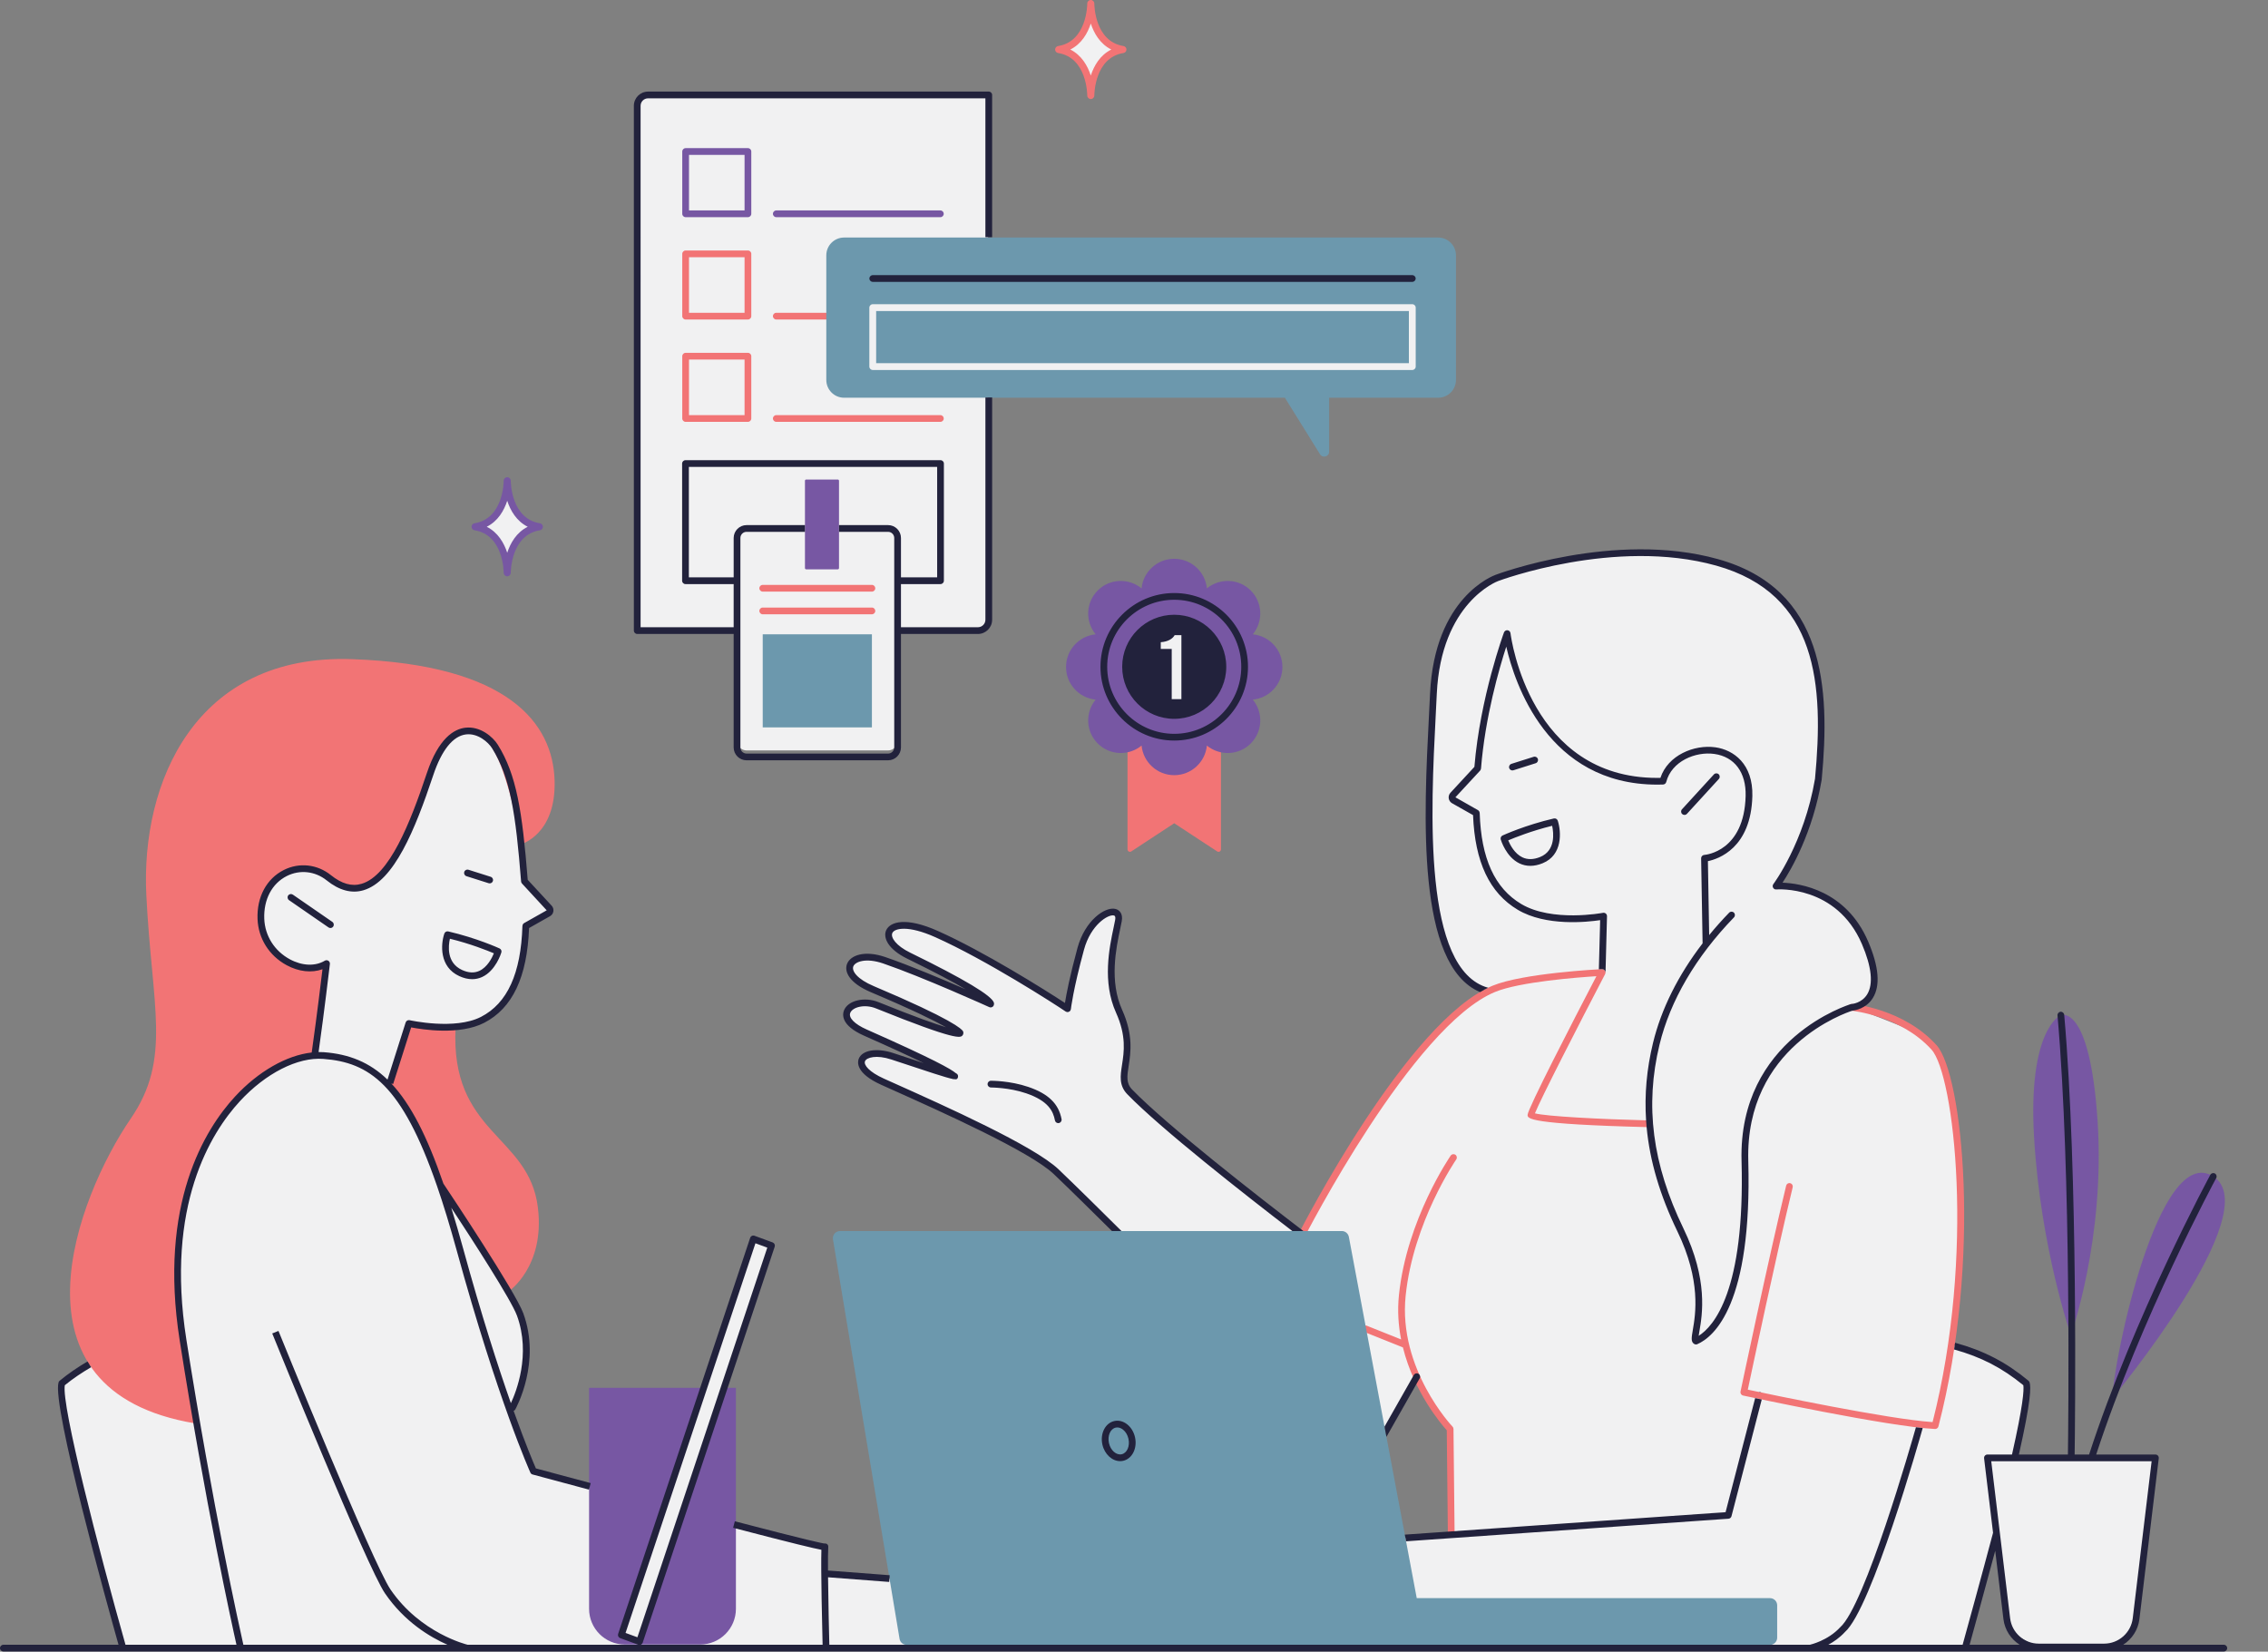 <?xml version="1.0" encoding="UTF-8"?>
<!DOCTYPE svg PUBLIC '-//W3C//DTD SVG 1.0//EN'
          'http://www.w3.org/TR/2001/REC-SVG-20010904/DTD/svg10.dtd'>
<svg height="294.5" preserveAspectRatio="xMidYMid meet" version="1.0" viewBox="0.0 -0.0 404.4 294.5" width="404.4" xmlns="http://www.w3.org/2000/svg" xmlns:xlink="http://www.w3.org/1999/xlink" zoomAndPan="magnify"
><rect x="0.0" y="-0.0" width="404.4" height="294.5" fill="#808080" stroke="none"/><g id="change1_1"
  ><path d="M254.467,50.949v16.662h-78.286v43.507c0,0.803-0.651,1.455-1.454,1.455h-14.679v19.518 c0,0.949-0.77,1.719-1.719,1.719h-25.192c-0.949,0-1.719-0.77-1.719-1.719v-19.518h-18.183V19.708c0-1.296,1.051-2.347,2.347-2.347 h60.598v33.589H254.467z M209.379,111.117c-4.957,0-8.976,4.019-8.976,8.976c0,4.957,4.019,8.976,8.976,8.976 c4.957,0,8.976-4.019,8.976-8.976C218.354,115.136,214.336,111.117,209.379,111.117z M147.419,280.385l-0.462-4.298l-16.133-4.232 l-9.03-2.434l15.774-47.321l-3.24-1.19l-15.871,47.612l-23.205-6.254l-4.298-10.777c0,0,3.769-3.769,2.975-12.695 c-0.793-8.926-13.951-24.266-15.472-27.902s-5.091-13.29-9.323-17.456c0.992-3.769,3.769-10.778,3.769-10.778 s7.009,1.917,12.365-0.397c5.356-2.314,8.265-8.133,8.596-17.059c2.777-1.521,4.364-2.975,4.364-2.975l-4.959-5.356l-0.529-9.72 c0,0-1.454-17.72-9.72-16.794c-8.265,0.926-5.422,15.141-14.48,24.795c-3.702,3.835-6.083,4.166-9.785,1.124 c-4.43-2.314-8.464-1.785-10.844,2.38c-2.381,4.166-1.587,7.604,0.463,10.645c2.049,3.042,7.67,4.562,9.984,2.446 c-1.322,8.265-2.116,16.398-2.116,16.398s-7.868,0.066-15.604,9.852c-7.736,9.786-10.579,23.539-8.199,38.68 c-5.62,1.521-14.943,4.694-21.357,9.918c0.397,7.009,1.587,11.968,1.719,12.497c0.132,0.529,5.951,23.605,5.951,23.605l3.174,11.24 h128.074h14.215l0.859-11.835L147.419,280.385z M201.439,194.694c-1.686-3.273-0.893-5.653-0.893-5.653s1.488-4.066-0.843-7.934 s-1.19-12.497-0.992-13.24c0.198-0.744,1.438-4.215,0.694-4.909c-0.744-0.694-2.43-0.545-3.918,1.041 c-1.488,1.587-4.364,7.786-4.959,15.571c-4.215-2.033-12.645-7.637-18.943-11.059s-10.315-4.761-12.794-2.529 c-0.694,1.339,0,2.727,2.479,4.017c2.479,1.289,14.827,8.034,14.827,8.034l-3.124-0.645l-14.381-5.752c0,0-4.364-2.678-6.893,0.397 c-0.744,0.893,0.397,3.075,4.265,4.562s14.827,6.645,14.827,6.645l-1.091,0.694l-4.513-1.041l-6.05-2.727 c0,0-2.926-1.785-5.703-1.289c-2.777,0.496-2.678,1.488-1.884,2.975c0.793,1.488,2.38,2.43,2.628,2.479 c0.248,0.05,12.794,6.05,12.794,6.05l-7.885-2.132c0,0-4.116-1.19-5.257,0.645c-1.141,1.835,2.529,3.918,7.835,5.901 c5.306,1.984,20.034,9.521,20.034,9.521l6.248,4.215l6.248,6.149l6.1,6.05l45.672,35.357l6.347-10.414c0,0,4.761,8.232,6.05,8.926 c0.099,4.463,0.496,18.745,0.496,18.745l-9.521,0.893l2.777,12.794l63.475,4.761l0.595,2.281l34.217-0.496l5.554-19.836 c0,0,1.488,14.579,2.678,16.662s5.257,3.273,5.257,3.273l12.497-0.298c0,0,4.166-0.397,4.562-6.05 c0.397-5.653,3.67-27.572,3.67-27.572H359.63c0,0,1.884-10.811,1.289-13.29c-0.595-2.479-12.993-6.744-12.993-6.744 s4.959-31.341-0.793-47.408c-1.686-4.661-3.273-6.943-5.257-8.034c-1.984-1.091-11.505-4.661-11.505-4.661s3.967-1.091,3.967-5.554 c0-4.463-3.075-15.472-17.456-16.365c3.769-6.248,7.835-13.29,7.934-30.151s-8.43-24.101-18.646-27.274s-22.415-1.785-38.68,2.38 c-12.001,4.562-11.902,19.935-12.1,23.406c-0.198,3.471-0.992,20.133,0.099,30.448c1.091,10.315,3.273,19.042,9.521,20.034 c-4.166,3.372-8.827,6.05-17.654,18.646c-8.827,12.596-15.571,24.993-15.571,24.993S204.712,199.652,201.439,194.694z M194.298,1.756c0,0-0.066,4.694-4.496,7.009c1.521,0.264,4.166,3.703,4.562,7.339c0.595-1.719,0.86-5.819,5.157-7.339 C196.876,7.575,194.364,3.145,194.298,1.756z M90.49,87.58c0,0-0.198,3.835-4.761,6.083c1.256,0.397,5.157,3.967,4.827,7.538 c0.264-3.438,1.653-5.686,5.157-7.273C92.143,92.34,90.622,89.167,90.49,87.58z" fill="#F1F1F2"
  /></g
  ><g id="change2_1"
  ><path d="M133.36,62.912h-11.108c-0.332,0-0.6,0.269-0.6,0.6V74.62c0,0.332,0.269,0.6,0.6,0.6h11.108 c0.332,0,0.6-0.269,0.6-0.6V63.512C133.96,63.181,133.692,62.912,133.36,62.912z M132.76,74.02h-9.908v-9.908h9.908V74.02z M155.467,104.29h-19.469c-0.332,0-0.6,0.269-0.6,0.6s0.269,0.6,0.6,0.6h19.469c0.332,0,0.6-0.269,0.6-0.6 S155.799,104.29,155.467,104.29z M155.467,108.331h-19.469c-0.332,0-0.6,0.269-0.6,0.6s0.269,0.6,0.6,0.6h19.469 c0.332,0,0.6-0.269,0.6-0.6S155.799,108.331,155.467,108.331z M133.36,44.663h-11.108c-0.332,0-0.6,0.269-0.6,0.6v11.108 c0,0.332,0.269,0.6,0.6,0.6h11.108c0.332,0,0.6-0.269,0.6-0.6V45.263C133.96,44.932,133.692,44.663,133.36,44.663z M132.76,55.771 h-9.908v-9.908h9.908V55.771z M138.418,56.971h12.835c0.332,0,0.6-0.269,0.6-0.6s-0.269-0.6-0.6-0.6h-12.835 c-0.332,0-0.6,0.269-0.6,0.6S138.087,56.971,138.418,56.971z M167.676,74.02h-29.258c-0.332,0-0.6,0.269-0.6,0.6s0.269,0.6,0.6,0.6 h29.258c0.332,0,0.6-0.269,0.6-0.6S168.008,74.02,167.676,74.02z M203.555,126.54l-2.512,5.752v19.159 c0,0.347,0.386,0.556,0.676,0.365l7.655-5.024l7.655,5.024c0.29,0.191,0.676-0.018,0.676-0.365v-19.159l-2.512-5.752H203.555z M78.721,211.554c4.959,7.405,11.935,18.745,11.935,18.745s6.546-4.364,5.256-14.976c-1.583-13.033-15.67-13.092-14.679-32.134 c-7.339-0.397-8.331-0.694-8.331-0.694l-3.372,10.612l-6.347-4.166l-2.534-0.26c1.421,0.315,2.802,0.832,4.121,1.55 C71.112,193.681,75.018,201.636,78.721,211.554z M56.835,155.567c3.57,1.984,8.728,5.207,12.497-1.736 c1.56-2.873,3.798-6.665,5.306-11.058c2.136-6.223,3.969-12.765,10.364-11.951c4.959,0.992,7.835,19.737,7.835,19.737 s6.347-1.686,6.05-11.406c-0.31-10.143-8.133-20.629-36.101-21.621c-27.969-0.992-37.688,22.018-36.696,42.052 s4.562,29.159-2.777,39.87c-9.474,13.828-23.208,48.598,11.505,54.35c-1.884-8.331-2.975-20.828-2.975-20.828 s-1.698-23.457,10.017-36.597c4.863-5.455,10.293-8.021,15.423-8.045l-1.174-0.121l2.116-16.398c0,0-7.538,3.835-11.108-5.686 C43.545,156.609,53.265,153.584,56.835,155.567z M57.282,188.335l3.366,0.346C59.548,188.437,58.422,188.329,57.282,188.335z M345.296,186.356c-5.842-6.447-14.696-7.302-15.07-7.335c-0.306-0.027-0.62,0.214-0.65,0.544c-0.029,0.33,0.214,0.622,0.544,0.651 c0.087,0.008,8.768,0.854,14.288,6.946c4.023,4.439,7.82,36.549,0.185,66.411c-7.917-0.521-29.148-4.978-32.948-5.785 c0.786-3.727,5.146-24.304,8.005-36.093c0.078-0.322-0.119-0.646-0.441-0.725c-0.331-0.081-0.647,0.12-0.725,0.441 c-3.14,12.951-8.087,36.479-8.137,36.715c-0.068,0.323,0.138,0.64,0.461,0.71c1.055,0.227,25.93,5.568,34.215,5.963 c0.01,0,0.019,0,0.028,0c0.272,0,0.512-0.184,0.581-0.448C353.387,224.521,349.965,191.508,345.296,186.356z M258.669,206.054 c-0.078,0.112-7.841,11.391-9.229,24.877c-0.286,2.783-0.096,5.438,0.389,7.903l-6.115-2.446c-0.308-0.123-0.656,0.027-0.779,0.334 c-0.123,0.308,0.026,0.656,0.334,0.779l6.88,2.752c1.982,7.991,6.86,13.712,7.82,14.78l0.196,18.416 c0.003,0.329,0.271,0.593,0.6,0.593c0.002,0,0.004,0,0.007,0c0.331-0.003,0.597-0.274,0.593-0.606l-0.198-18.646 c-0.001-0.152-0.062-0.299-0.167-0.409c-0.098-0.101-9.708-10.281-8.365-23.326c1.356-13.17,8.944-24.204,9.021-24.314 c0.189-0.271,0.122-0.646-0.149-0.835C259.234,205.716,258.859,205.781,258.669,206.054z M293.889,199.78 c-8.621-0.218-18.219-0.724-20.2-1.263c0.989-2.512,7.861-15.912,12.519-24.837c0.006-0.012,0.005-0.025,0.011-0.037 c0.016-0.036,0.024-0.074,0.033-0.114c0.009-0.04,0.018-0.078,0.018-0.118c0-0.013,0.006-0.024,0.006-0.037 c-0.001-0.026-0.014-0.046-0.018-0.07c-0.007-0.041-0.015-0.081-0.031-0.12c-0.013-0.031-0.029-0.058-0.047-0.086 c-0.025-0.041-0.052-0.079-0.087-0.113c-0.014-0.014-0.03-0.025-0.046-0.037c-0.031-0.026-0.057-0.057-0.094-0.076 c-0.02-0.01-0.042-0.01-0.063-0.018c-0.01-0.004-0.021-0.006-0.032-0.009c-0.06-0.02-0.119-0.034-0.18-0.034 c-0.011-0.001-0.021-0.006-0.032-0.006c-0.572,0.028-14.069,0.713-19.506,2.954c-15.108,6.229-33.896,42.893-34.689,44.45 c-0.149,0.296-0.032,0.657,0.263,0.808c0.088,0.044,0.181,0.065,0.272,0.065c0.218,0,0.429-0.12,0.535-0.328 c0.191-0.378,19.378-37.825,34.076-43.886c4.395-1.811,14.734-2.593,18.057-2.803c-4.054,7.78-12.273,23.685-12.273,24.729 c0,0.654,0,1.644,21.478,2.187c0.006,0,0.011,0,0.016,0c0.324,0,0.592-0.259,0.6-0.584 C294.482,200.063,294.22,199.788,293.889,199.78z M200.324,8.208c-5.123-0.815-5.197-7.302-5.198-7.578c0-0.001,0-0.001,0-0.001 c0-0.348-0.282-0.63-0.63-0.63c-0.348,0-0.63,0.282-0.63,0.63c0,0,0,0,0,0.001c-0.001,0.276-0.075,6.763-5.197,7.578 c-0.307,0.049-0.532,0.313-0.532,0.623s0.225,0.574,0.531,0.623c5.123,0.815,5.197,7.302,5.198,7.578c0,0,0,0,0,0 c0,0.348,0.282,0.63,0.63,0.63c0.348,0,0.63-0.282,0.63-0.63c0,0,0,0,0,0c0.001-0.276,0.075-6.763,5.199-7.578 c0.306-0.049,0.531-0.313,0.531-0.623S200.631,8.257,200.324,8.208z M194.496,13.464c-0.564-1.718-1.632-3.621-3.654-4.633 c2.022-1.011,3.091-2.914,3.654-4.633c0.565,1.718,1.632,3.621,3.655,4.633C196.128,9.843,195.06,11.746,194.496,13.464z" fill="#F27475"
  /></g
  ><g id="change3_1"
  ><path d="M228.664,118.928c0-3.038-2.315-5.533-5.277-5.823c1.876-2.298,1.769-5.675-0.374-7.818 c-2.143-2.143-5.52-2.25-7.818-0.374c-0.289-2.962-2.785-5.276-5.823-5.276s-5.534,2.315-5.823,5.276 c-2.298-1.876-5.675-1.769-7.818,0.374c-2.143,2.143-2.25,5.519-0.374,7.818c-2.961,0.289-5.276,2.785-5.276,5.823 c0,3.037,2.315,5.533,5.277,5.823c-1.876,2.298-1.769,5.675,0.374,7.818c2.143,2.143,5.519,2.249,7.818,0.374 c0.289,2.961,2.785,5.276,5.823,5.276s5.534-2.315,5.823-5.276c2.298,1.876,5.675,1.769,7.818-0.374 c2.143-2.143,2.249-5.519,0.374-7.818C226.349,124.461,228.664,121.965,228.664,118.928z M209.726,127.796 c-4.893,0-8.86-3.967-8.86-8.86s3.967-8.86,8.86-8.86s8.86,3.967,8.86,8.86S214.619,127.796,209.726,127.796z M149.381,101.517 h-5.632c-0.122,0-0.22-0.099-0.22-0.22V85.723c0-0.122,0.099-0.22,0.22-0.22h5.632c0.122,0,0.22,0.099,0.22,0.22v15.574 C149.601,101.419,149.502,101.517,149.381,101.517z M369.25,238.068c0,0,6.149-17.191,4.761-38.217 c-1.389-21.026-6.546-18.844-6.546-18.844s-5.951,2.38-4.761,22.018C363.895,222.662,369.25,238.068,369.25,238.068z M376.656,249.308c0,0,27.704-33.39,17.985-39.54C384.921,203.62,376.788,242.564,376.656,249.308z M114.029,292.716l-3.24-1.19 l14.69-44.069h-20.442v39.399c0,3.519,2.853,6.372,6.373,6.372h13.439c3.519,0,6.372-2.853,6.372-6.372v-39.399h-2.105 L114.029,292.716z M96.27,93.304c-5.123-0.815-5.197-7.302-5.198-7.578c0-0.001,0-0.001,0-0.001c0-0.348-0.282-0.63-0.63-0.63 s-0.63,0.282-0.63,0.63c0,0,0,0,0,0.001c-0.001,0.276-0.075,6.763-5.197,7.578c-0.307,0.049-0.532,0.313-0.532,0.623 c0,0.31,0.225,0.574,0.531,0.623c5.123,0.815,5.197,7.302,5.198,7.578c0,0.001,0,0.001,0,0.001c0,0.348,0.282,0.63,0.63,0.63 s0.63-0.282,0.63-0.63c0,0,0,0,0-0.001c0.001-0.276,0.075-6.763,5.199-7.578c0.306-0.049,0.531-0.313,0.531-0.623 C96.802,93.617,96.577,93.353,96.27,93.304z M90.442,98.56c-0.564-1.718-1.632-3.621-3.654-4.633 c2.022-1.011,3.091-2.914,3.654-4.633c0.565,1.718,1.632,3.621,3.655,4.633C92.074,94.939,91.006,96.842,90.442,98.56z M133.36,26.414h-11.108c-0.332,0-0.6,0.269-0.6,0.6v11.108c0,0.332,0.269,0.6,0.6,0.6h11.108c0.332,0,0.6-0.269,0.6-0.6V27.014 C133.96,26.683,133.692,26.414,133.36,26.414z M132.76,37.522h-9.908v-9.908h9.908V37.522z M167.676,37.522h-29.258 c-0.332,0-0.6,0.269-0.6,0.6s0.269,0.6,0.6,0.6h29.258c0.332,0,0.6-0.269,0.6-0.6S168.008,37.522,167.676,37.522z" fill="#7757A3"
  /></g
  ><g id="change4_1"
  ><path d="M256.434,42.354H150.51c-1.753,0-3.174,1.421-3.174,3.174v22.216c0,1.753,1.421,3.174,3.174,3.174h78.593 l6.269,10.084c0.466,0.75,1.623,0.419,1.623-0.463v-9.621h19.439c1.753,0,3.174-1.421,3.174-3.174V45.528 C259.607,43.775,258.186,42.354,256.434,42.354z M252.43,65.364c0,0.336-0.272,0.608-0.608,0.608h-96.204 c-0.336,0-0.608-0.272-0.608-0.608V54.85c0-0.336,0.272-0.608,0.608-0.608h96.204c0.336,0,0.608,0.272,0.608,0.608V65.364z M155.467,113.102h-19.469v16.596h19.469V113.102z M252.615,284.963l-12.102-64.414c-0.114-0.606-0.643-1.045-1.259-1.045h-89.464 c-0.792,0-1.394,0.711-1.264,1.492l11.871,71.227c0.103,0.618,0.637,1.07,1.264,1.07h153.941c0.708,0,1.281-0.574,1.281-1.281 v-5.769c0-0.708-0.574-1.281-1.281-1.281H252.615z M156.225,64.756h94.989v-9.298h-94.989V64.756z" fill="#6C98AD"
  /></g
  ><g id="change5_1"
  ><path d="M201.022,254.002c-0.71-0.578-1.543-0.8-2.349-0.616c-1.603,0.362-2.547,2.246-2.107,4.2 c0.392,1.733,1.745,2.948,3.165,2.948c0.181,0,0.362-0.02,0.544-0.061c1.603-0.362,2.547-2.247,2.105-4.2 C202.173,255.352,201.691,254.545,201.022,254.002z M200.01,259.303c-0.954,0.215-1.977-0.674-2.273-1.981 c-0.295-1.309,0.244-2.55,1.2-2.767c0.094-0.021,0.189-0.031,0.285-0.031c0.352,0,0.713,0.14,1.042,0.408 c0.461,0.375,0.796,0.945,0.945,1.604C201.505,257.845,200.967,259.086,200.01,259.303z M113.624,113.041h17.194v20.23 c0,1.266,1.03,2.296,2.296,2.296h25.238c1.266,0,2.296-1.03,2.296-2.296v-20.23h13.723c1.397,0,2.534-1.137,2.534-2.534V70.868h-1.2 v39.639c0,0.735-0.598,1.333-1.334,1.333h-13.723v-7.693h7.053c0.332,0,0.6-0.269,0.6-0.6V82.654c0-0.332-0.269-0.6-0.6-0.6h-45.474 c-0.332,0-0.6,0.269-0.6,0.6v20.894c0,0.332,0.269,0.6,0.6,0.6h8.59v7.693h-16.594V18.865c0-0.736,0.598-1.334,1.334-1.334h60.147 v24.761h1.2V16.931c0-0.332-0.269-0.6-0.6-0.6h-60.748c-1.397,0-2.534,1.137-2.534,2.534v93.576 C113.023,112.772,113.292,113.041,113.624,113.041z M122.828,102.947V83.254h44.273v19.693h-6.453v-7.021 c0-1.266-1.03-2.296-2.296-2.296h-8.751v1.2h8.751c0.604,0,1.096,0.492,1.096,1.096v37.345c0,0.604-0.492,1.096-1.096,1.096h-25.238 c-0.604,0-1.096-0.492-1.096-1.096V95.926c0-0.604,0.492-1.096,1.096-1.096h10.415v-1.2h-10.415c-1.266,0-2.296,1.03-2.296,2.296 v7.021H122.828z M209.374,132.046c7.252,0,13.151-5.9,13.151-13.152s-5.899-13.152-13.151-13.152s-13.152,5.9-13.152,13.152 S202.122,132.046,209.374,132.046z M209.374,106.943c6.59,0,11.952,5.361,11.952,11.952s-5.362,11.952-11.952,11.952 c-6.591,0-11.952-5.361-11.952-11.952S202.783,106.943,209.374,106.943z M155.018,49.66c0,0.332,0.269,0.6,0.6,0.6h96.204 c0.331,0,0.6-0.269,0.6-0.6s-0.269-0.6-0.6-0.6h-96.204C155.286,49.06,155.018,49.329,155.018,49.66z M209.373,128.173 c5.124,0,9.279-4.154,9.279-9.279c0-5.125-4.154-9.279-9.279-9.279c-5.125,0-9.279,4.154-9.279,9.279 C200.094,124.019,204.249,128.173,209.373,128.173z M206.972,114.51c1.336-0.098,2.134-0.636,2.475-1.254h1.206v11.403h-1.727 v-8.943h-1.954V114.51z M269.674,137.373c0.06,0,0.121-0.009,0.181-0.028l3.967-1.256c0.316-0.1,0.491-0.437,0.392-0.753 s-0.439-0.494-0.753-0.391l-3.967,1.256c-0.316,0.1-0.491,0.437-0.392,0.753C269.183,137.21,269.419,137.373,269.674,137.373z M267.594,149.687c0.037,0.127,0.938,3.107,3.325,4.258c0.613,0.296,1.264,0.443,1.947,0.443c0.701,0,1.438-0.156,2.203-0.468 c3.578-1.458,3.328-5.594,2.696-7.577c-0.095-0.298-0.4-0.474-0.707-0.402c-5.06,1.172-8.976,2.956-9.14,3.032 C267.648,149.097,267.509,149.402,267.594,149.687z M276.76,147.246c0.274,1.276,0.636,4.431-2.144,5.563 c-1.179,0.48-2.248,0.501-3.172,0.057c-1.393-0.668-2.188-2.224-2.518-3.023C270.086,149.351,273.109,148.142,276.76,147.246z M176.687,192.707c-0.332,0.002-0.598,0.273-0.595,0.604c0.002,0.33,0.271,0.595,0.6,0.595c0.002,0,0.003,0,0.005,0 c0.044,0.011,3.198-0.011,6.274,1.038c3.968,1.353,4.821,3.201,5.133,4.831c0.055,0.288,0.307,0.488,0.589,0.488 c0.037,0,0.075-0.004,0.113-0.012c0.325-0.062,0.539-0.376,0.477-0.701c-0.526-2.754-2.354-4.525-5.924-5.743 C180.081,192.691,176.811,192.709,176.687,192.707z M83.168,156.229l3.967,1.256c0.061,0.019,0.121,0.028,0.181,0.028 c0.255,0,0.491-0.164,0.572-0.42c0.1-0.315-0.075-0.652-0.391-0.753l-3.967-1.256c-0.319-0.099-0.653,0.075-0.753,0.392 C82.678,155.792,82.853,156.128,83.168,156.229z M81.898,174.051c0.794,0.362,1.56,0.544,2.292,0.544c0.612,0,1.2-0.127,1.76-0.381 c2.443-1.109,3.407-4.252,3.446-4.385c0.086-0.287-0.053-0.593-0.325-0.717c-0.164-0.076-4.081-1.858-9.14-3.032 c-0.304-0.067-0.605,0.1-0.704,0.393C78.582,168.377,78.309,172.411,81.898,174.051z M80.222,167.384 c3.656,0.896,6.683,2.106,7.842,2.599c-0.34,0.833-1.171,2.485-2.611,3.139c-0.899,0.406-1.928,0.354-3.057-0.162 C79.581,171.672,79.942,168.62,80.222,167.384z M59.412,165.214c0.188-0.272,0.12-0.646-0.153-0.835l-7.042-4.859 c-0.272-0.187-0.646-0.12-0.834,0.153c-0.188,0.272-0.12,0.646,0.153,0.835l7.042,4.859c0.104,0.071,0.223,0.105,0.34,0.105 C59.108,165.473,59.295,165.383,59.412,165.214z M300.796,145.112l5.686-6.215c0.224-0.244,0.207-0.624-0.037-0.848 c-0.244-0.223-0.624-0.206-0.848,0.038l-5.686,6.215c-0.224,0.244-0.207,0.624,0.037,0.848c0.115,0.105,0.261,0.157,0.405,0.157 C300.516,145.307,300.678,145.241,300.796,145.112z M396.525,293.273h-17.95c1.556-0.992,2.666-2.64,2.9-4.588l3.446-28.66 c0.021-0.17-0.033-0.341-0.146-0.47c-0.114-0.128-0.277-0.201-0.449-0.201h-10.564c8.041-24.545,21.272-49.053,21.406-49.299 c0.158-0.291,0.05-0.655-0.241-0.813c-0.29-0.159-0.655-0.05-0.813,0.241c-0.135,0.249-13.552,25.096-21.615,49.871h-2.576 c0.068-4.788,0.63-50.266-1.86-78.4c-0.028-0.33-0.324-0.575-0.65-0.545c-0.33,0.029-0.574,0.32-0.545,0.65 c2.487,28.109,1.922,73.605,1.855,78.295h-8.74c2.205-9.788,2.149-12.035,1.909-12.858c-0.034-0.115-0.102-0.218-0.193-0.294 c-4.016-3.325-7.96-5.364-13.096-6.781c-0.058,0.399-0.114,0.798-0.175,1.199c4.825,1.348,8.564,3.274,12.347,6.376 c0.129,0.838-0.034,3.578-2.021,12.358h-4.38c-0.172,0-0.335,0.073-0.449,0.201c-0.113,0.129-0.167,0.3-0.146,0.47l1.597,13.283 c-1.983,7.493-4.812,17.748-5.425,19.965h-23.951c0.964-0.52,2.023-1.248,2.951-2.255c4.793-4.194,13.367-34.551,13.885-36.394 c-0.386-0.04-0.789-0.085-1.21-0.136c-0.819,2.891-9.103,31.809-13.511,35.671c-2.216,2.4-5.308,3.087-5.338,3.094 c-0.017,0.004-0.029,0.015-0.045,0.02H147.876c-0.039-1.543-0.183-7.435-0.229-12.031l10.9,0.831l0.091-1.197l-11.001-0.839 c-0.012-1.905-0.001-3.46,0.049-4.173c0.013-0.184-0.024-0.366-0.16-0.49c-0.136-0.123-0.285-0.183-0.468-0.15 c-0.355-0.013-2.911-0.545-16.034-3.968l-0.303,1.162c10.935,2.852,14.497,3.69,15.74,3.922c-0.119,3.448,0.154,14.597,0.214,16.933 h-32.461c0.024-0.008,0.05-0.006,0.074-0.017c0.146-0.07,0.258-0.197,0.309-0.352l23.539-70.615 c0.103-0.308-0.058-0.641-0.362-0.753l-3.24-1.19c-0.152-0.056-0.32-0.048-0.467,0.022c-0.146,0.07-0.258,0.197-0.309,0.352 l-23.539,70.616c-0.103,0.308,0.058,0.641,0.363,0.753l3.224,1.184H83.349l0.002-0.01c-0.083-0.019-8.375-2.015-13.723-9.846 c-3.131-4.584-19.806-45.689-19.974-46.104l-1.112,0.451c0.688,1.698,16.892,41.641,20.095,46.331 c3.495,5.117,8.087,7.834,11.149,9.178H43.393c-0.652-2.892-5.464-24.553-10.165-54.438c-3.756-23.877,4.367-36.861,9.543-42.476 c4.608-4.998,10.314-7.896,14.879-7.547c8.206,0.615,14.009,4.603,20.217,22.503c0.008,0.055,0.032,0.107,0.057,0.16 c1.155,3.344,2.323,7.17,3.525,11.546c7.333,26.713,13.067,39.437,13.124,39.562c0.074,0.163,0.217,0.285,0.39,0.331 c0,0,4.127,1.112,10.055,2.699l0.311-1.16c-5.028-1.345-8.76-2.35-9.776-2.623c-0.401-0.917-1.841-4.302-3.97-10.263 c0.118-0.05,0.225-0.125,0.293-0.246c0.19-0.341,4.619-8.457,1.428-17.16c-1.409-3.845-12.934-21.155-14.24-23.11 c-2.906-8.47-5.837-14.196-9.296-17.868l0.336,0.107l3.208-10.097c1.953,0.378,8.645,1.438,13.012-0.813 c5.055-2.605,7.675-8.141,8.012-16.903l3.736-2.113c0.324-0.184,0.542-0.499,0.599-0.867c0.057-0.367-0.055-0.734-0.307-1.006 l-4.267-4.612c-0.982-12.311-1.997-18.729-5.333-24.086c-0.868-1.393-3.125-3.351-5.801-3.034c-1.973,0.233-4.765,1.831-6.86,8.114 c-2.978,8.933-6.688,18.26-11.633,19.717c-1.742,0.514-3.534,0.008-5.473-1.548c-2.428-1.949-5.646-2.299-8.392-0.915 c-3.083,1.553-4.833,4.822-4.683,8.745c0.132,3.463,2.067,6.537,5.176,8.224c2.165,1.176,4.479,1.422,6.403,0.725 c-0.943,7.872-1.702,13.315-1.921,14.851c-4.472,0.497-9.527,3.359-13.691,7.875c-5.323,5.774-13.681,19.101-9.846,43.475 c4.583,29.14,9.274,50.475,10.12,54.253H22.378c-4.778-16.926-11.433-42.604-10.824-46.276c1.472-1.202,3.072-2.271,4.706-3.221 c-0.232-0.333-0.451-0.672-0.659-1.016c-1.72,1.007-3.409,2.15-4.969,3.441c-0.092,0.076-0.16,0.179-0.193,0.294 c-1.201,4.117,8.75,39.876,10.694,46.777H0.6c-0.332,0-0.6,0.269-0.6,0.6s0.269,0.6,0.6,0.6h349.8c0.002,0,0.005,0.001,0.007,0.001 c0.002,0,0.004-0.001,0.006-0.001h46.112c0.331,0,0.6-0.269,0.6-0.6S396.856,293.273,396.525,293.273z M111.542,291.164 l23.159-69.478l2.113,0.776l-23.159,69.477L111.542,291.164z M92.174,234.573c2.554,6.964-0.183,13.717-1.08,15.619 c-2.265-6.447-5.215-15.562-8.489-27.49c-0.723-2.634-1.436-5.078-2.145-7.362C84.261,221.124,91.154,231.788,92.174,234.573z M58.55,171.312c-0.193-0.123-0.438-0.128-0.634-0.012c-1.719,1.029-4.055,0.93-6.247-0.26c-2.732-1.482-4.433-4.18-4.549-7.215 c-0.132-3.44,1.372-6.292,4.023-7.627c2.323-1.169,5.044-0.871,7.101,0.778c2.236,1.794,4.445,2.388,6.563,1.763 c5.46-1.608,9.202-10.797,12.433-20.488c1.5-4.501,3.527-7.026,5.862-7.302c2.1-0.248,3.963,1.388,4.642,2.477 c3.222,5.174,4.2,11.51,5.171,23.754c0.011,0.134,0.066,0.261,0.158,0.359l4.406,4.778l-4.024,2.275 c-0.189,0.107-0.287,0.302-0.294,0.504l-0.01,0c-0.266,8.488-2.68,13.792-7.379,16.215c-4.658,2.4-12.657,0.615-12.736,0.597 c-0.304-0.068-0.611,0.105-0.706,0.403l-3.238,10.19c-3.199-3.094-6.857-4.551-11.352-4.888c-0.308-0.022-0.62-0.031-0.936-0.027 c0.272-1.927,1.063-7.654,2.016-15.701C58.846,171.66,58.742,171.437,58.55,171.312z M383.649,260.553l-3.365,27.989 c-0.312,2.583-2.508,4.532-5.11,4.532h-11.647c-2.603,0-4.799-1.949-5.11-4.532l-3.365-27.989H383.649z M355.761,276.52 l1.463,12.165c0.235,1.948,1.344,3.596,2.9,4.588h-8.93C351.857,290.876,353.97,283.207,355.761,276.52z M232.407,219.505 c-8.275-6.33-24.34-18.842-30.537-25.229c-1.098-1.132-0.907-2.367-0.619-4.237c0.358-2.322,0.85-5.504-1.165-9.97 c-2.316-5.134-1.082-10.974-0.345-14.463c0.106-0.503,0.202-0.957,0.275-1.353c0.255-1.363-0.429-2.026-1.154-2.193 c-1.858-0.408-5.405,2.073-6.737,6.957c-1.407,5.164-2.002,8.348-2.235,9.818c-3.399-2.231-14.376-9.146-22.68-12.846 c-5.653-2.52-8.481-1.65-9.185-0.144c-0.619,1.324,0.299,3.414,3.745,5.098c5.058,2.472,8.331,4.233,10.448,5.474 c-4.096-1.78-10.051-4.288-14.355-5.763c-3.691-1.267-6.233-0.34-6.834,1.23c-0.514,1.346,0.343,3.378,4.29,5.047 c7.559,3.196,11.427,5.135,13.386,6.239c-1.941-0.587-5.511-1.838-12.062-4.481c-2.476-0.999-5.397-0.321-6.134,1.42 c-0.319,0.756-0.614,2.712,3.544,4.555c4.963,2.197,8.35,3.772,10.659,4.895c-1.416-0.464-3.187-1.047-5.4-1.781 c-2.976-0.986-5.583-0.558-6.197,1.019c-0.22,0.564-0.579,2.569,4.035,4.641l1.514,0.679c9.358,4.192,25.021,11.211,29.267,15.263 c2.879,2.747,7.155,6.966,10.342,10.127h1.703c-3.241-3.22-8.062-7.986-11.216-10.996c-4.395-4.194-20.175-11.266-29.604-15.49 l-1.514-0.679c-2.701-1.212-3.66-2.462-3.408-3.11c0.271-0.694,2.057-1.192,4.701-0.314c6.89,2.285,9.695,3.216,10.887,3.459 c0.036,0.022,0.073,0.041,0.109,0.056l0.018-0.031c0.697,0.124,0.753-0.029,0.845-0.28c0.045-0.125,0.145-0.542-0.402-0.796 c-0.788-0.679-3.813-2.426-15.851-7.757c-2.177-0.964-3.297-2.109-2.925-2.989c0.429-1.016,2.567-1.588,4.579-0.774 c14.5,5.852,15.055,5.227,15.424,4.814c0.162-0.182,0.208-0.505,0.103-0.724c-0.189-0.392-1.897-2.132-15.935-8.067 c-2.945-1.245-3.95-2.694-3.637-3.513c0.321-0.838,2.235-1.582,5.324-0.524c7.111,2.438,18.801,7.732,18.918,7.785 c0.255,0.118,0.554,0.041,0.724-0.181c0.109-0.143,0.152-0.401,0.111-0.577c-0.292-1.241-5.315-4.253-14.93-8.951 c-2.551-1.247-3.544-2.739-3.184-3.512c0.397-0.85,2.814-1.405,7.609,0.731c9.08,4.047,21.4,11.981,23.289,13.273 c0.008,0.005,0.017,0.006,0.026,0.011c0.033,0.021,0.071,0.032,0.108,0.046c0.039,0.014,0.075,0.03,0.115,0.036 c0.009,0.001,0.016,0.007,0.026,0.008c0.024,0.002,0.046-0.007,0.07-0.008c0.05-0.001,0.098-0.003,0.146-0.016 c0.026-0.007,0.047-0.019,0.072-0.028c0.046-0.019,0.089-0.038,0.13-0.068c0.029-0.021,0.051-0.048,0.076-0.074 c0.021-0.022,0.047-0.037,0.065-0.063c0.006-0.008,0.006-0.018,0.011-0.026c0.021-0.034,0.033-0.072,0.047-0.111 c0.013-0.037,0.029-0.072,0.035-0.111c0.001-0.01,0.007-0.017,0.008-0.027c0.003-0.034,0.384-3.428,2.337-10.594 c1.219-4.476,4.313-6.324,5.311-6.104c0.093,0.021,0.377,0.087,0.243,0.803c-0.072,0.389-0.166,0.833-0.27,1.325 c-0.768,3.633-2.053,9.713,0.425,15.205c1.868,4.141,1.428,6.997,1.073,9.293c-0.306,1.982-0.57,3.695,0.943,5.256 c5.947,6.129,20.848,17.808,29.426,24.393H232.407z M252.093,245.179l-5.224,9.201l0.343,1.825l5.926-10.438 c0.163-0.288,0.061-0.654-0.229-0.816C252.622,244.787,252.255,244.89,252.093,245.179z M313.587,248.198 c0.152,0.032,0.31,0.065,0.474,0.099c-0.059-0.043-0.126-0.078-0.201-0.098C313.766,248.175,313.675,248.18,313.587,248.198z M307.683,269.633l-57.192,4.004c-0.001,0-0.002,0.001-0.003,0.001l0.223,1.187l57.487-4.025c0.257-0.019,0.474-0.198,0.539-0.448 l5.396-20.813c-0.425-0.088-0.823-0.172-1.176-0.246L307.683,269.633z M263.909,176.895c0.486-0.285,0.968-0.541,1.448-0.769 c-11.693-3.214-10.234-31.594-9.36-48.575c0.069-1.35,0.136-2.635,0.192-3.841c0.764-16.282,10.807-20.056,10.921-20.097 c0.206-0.078,20.86-7.802,38.9-2.76c18.15,5.075,19.192,21.285,17.62,38.002c-1.933,11.408-7.37,18.708-7.425,18.78 c-0.144,0.189-0.161,0.445-0.046,0.653c0.115,0.207,0.332,0.334,0.578,0.307c0.104-0.008,10.727-0.832,15.264,9.756 c1.728,4.03,2.05,7.123,0.932,8.944c-0.975,1.589-2.723,1.721-2.794,1.726c-0.046,0.002-0.092,0.01-0.136,0.022 c-0.2,0.06-20.073,6.135-19.473,27.966c0.638,23.197-4.988,29.507-7.646,31.181c0.035-0.245,0.085-0.532,0.131-0.803 c0.514-2.985,1.583-9.196-2.851-18.358c-5.547-11.462-6.899-21.881-4.255-32.788c1.897-7.827,6.486-15.665,13.27-22.668 c0.23-0.237,0.225-0.617-0.014-0.848c-0.237-0.23-0.617-0.226-0.848,0.013c-1.263,1.303-2.449,2.637-3.56,3.993l-0.227-13.183 c1.865-0.383,7.693-2.321,7.926-11.601c0.143-5.711-3.315-8.238-6.6-8.699c-3.76-0.527-8.46,1.409-9.792,5.45 c-0.201,0.004-0.399,0.006-0.599,0.006c-22.568,0-25.999-24.74-26.136-25.809c-0.034-0.273-0.252-0.488-0.526-0.52 c-0.271-0.03-0.534,0.128-0.631,0.387c-0.043,0.115-4.254,11.544-5.277,23.975l-4.269,4.615c-0.253,0.273-0.364,0.641-0.307,1.009 c0.058,0.367,0.276,0.682,0.599,0.865l3.737,2.113c0.327,8.357,2.936,13.887,7.98,16.885c5.011,2.979,12.346,2.193,14.684,1.843 l-0.231,8.768c0.301-0.017,0.498-0.027,0.556-0.03c0.011,0,0.021,0.005,0.032,0.006c0.061,0,0.12,0.014,0.18,0.034 c0.011,0.004,0.022,0.005,0.032,0.009c0.021,0.008,0.042,0.008,0.063,0.018c0.037,0.019,0.063,0.05,0.094,0.076 c0.016,0.012,0.032,0.023,0.046,0.037c0.035,0.035,0.062,0.072,0.087,0.113c0.018,0.028,0.034,0.055,0.047,0.086 c0.016,0.039,0.023,0.078,0.031,0.12c0.004,0.024,0.017,0.045,0.018,0.07c0.001,0.013-0.005,0.024-0.006,0.037 c0,0.002-0.001,0.005-0.001,0.007l0.007,0l0.265-10.05c0.005-0.182-0.073-0.355-0.212-0.474s-0.324-0.169-0.502-0.131 c-0.091,0.018-9.063,1.703-14.575-1.573c-4.732-2.814-7.157-8.124-7.411-16.233l-0.01,0c-0.007-0.202-0.105-0.397-0.294-0.504 l-4.026-2.29l4.408-4.764c0.02-0.021,0.027-0.048,0.043-0.071c0.022-0.031,0.043-0.061,0.059-0.097 c0.018-0.04,0.026-0.08,0.035-0.122c0.005-0.024,0.018-0.045,0.02-0.07c0.729-9.189,3.247-17.861,4.502-21.738 c1.481,6.469,7.377,24.601,26.909,24.6c0.346,0,0.698-0.006,1.053-0.018c0.266-0.009,0.494-0.191,0.562-0.449 c0.958-3.699,5.208-5.478,8.592-5.001c3.591,0.504,5.672,3.3,5.567,7.48c-0.247,9.875-7.087,10.502-7.378,10.524 c-0.317,0.024-0.563,0.291-0.557,0.609l0.261,15.158c-4.356,5.668-7.375,11.707-8.84,17.75c-1.129,4.656-1.538,9.223-1.236,13.813 c0.026,0.232,0.044,0.742,0.094,1.203c0.564,6.049,2.375,12.156,5.483,18.579c4.266,8.814,3.24,14.77,2.748,17.632 c-0.231,1.345-0.358,2.086,0.261,2.457c0.095,0.057,0.201,0.085,0.309,0.085c0.081,0,0.163-0.016,0.239-0.05 c2.968-1.29,9.793-7.06,9.088-32.7c-0.56-20.341,17.434-26.407,18.558-26.764c0.439-0.045,2.466-0.349,3.657-2.27 c1.362-2.198,1.08-5.584-0.84-10.064c-3.937-9.184-12.178-10.375-15.27-10.488c1.561-2.371,5.385-8.932,6.984-18.378 c1.548-16.452,0.563-33.988-18.487-39.314c-18.419-5.152-39.44,2.714-39.636,2.789c-0.445,0.157-10.903,4.034-11.707,21.167 c-0.056,1.204-0.122,2.488-0.191,3.835C253.878,145.383,252.505,172.108,263.909,176.895z" fill="#22223C"
  /></g
></svg
>
